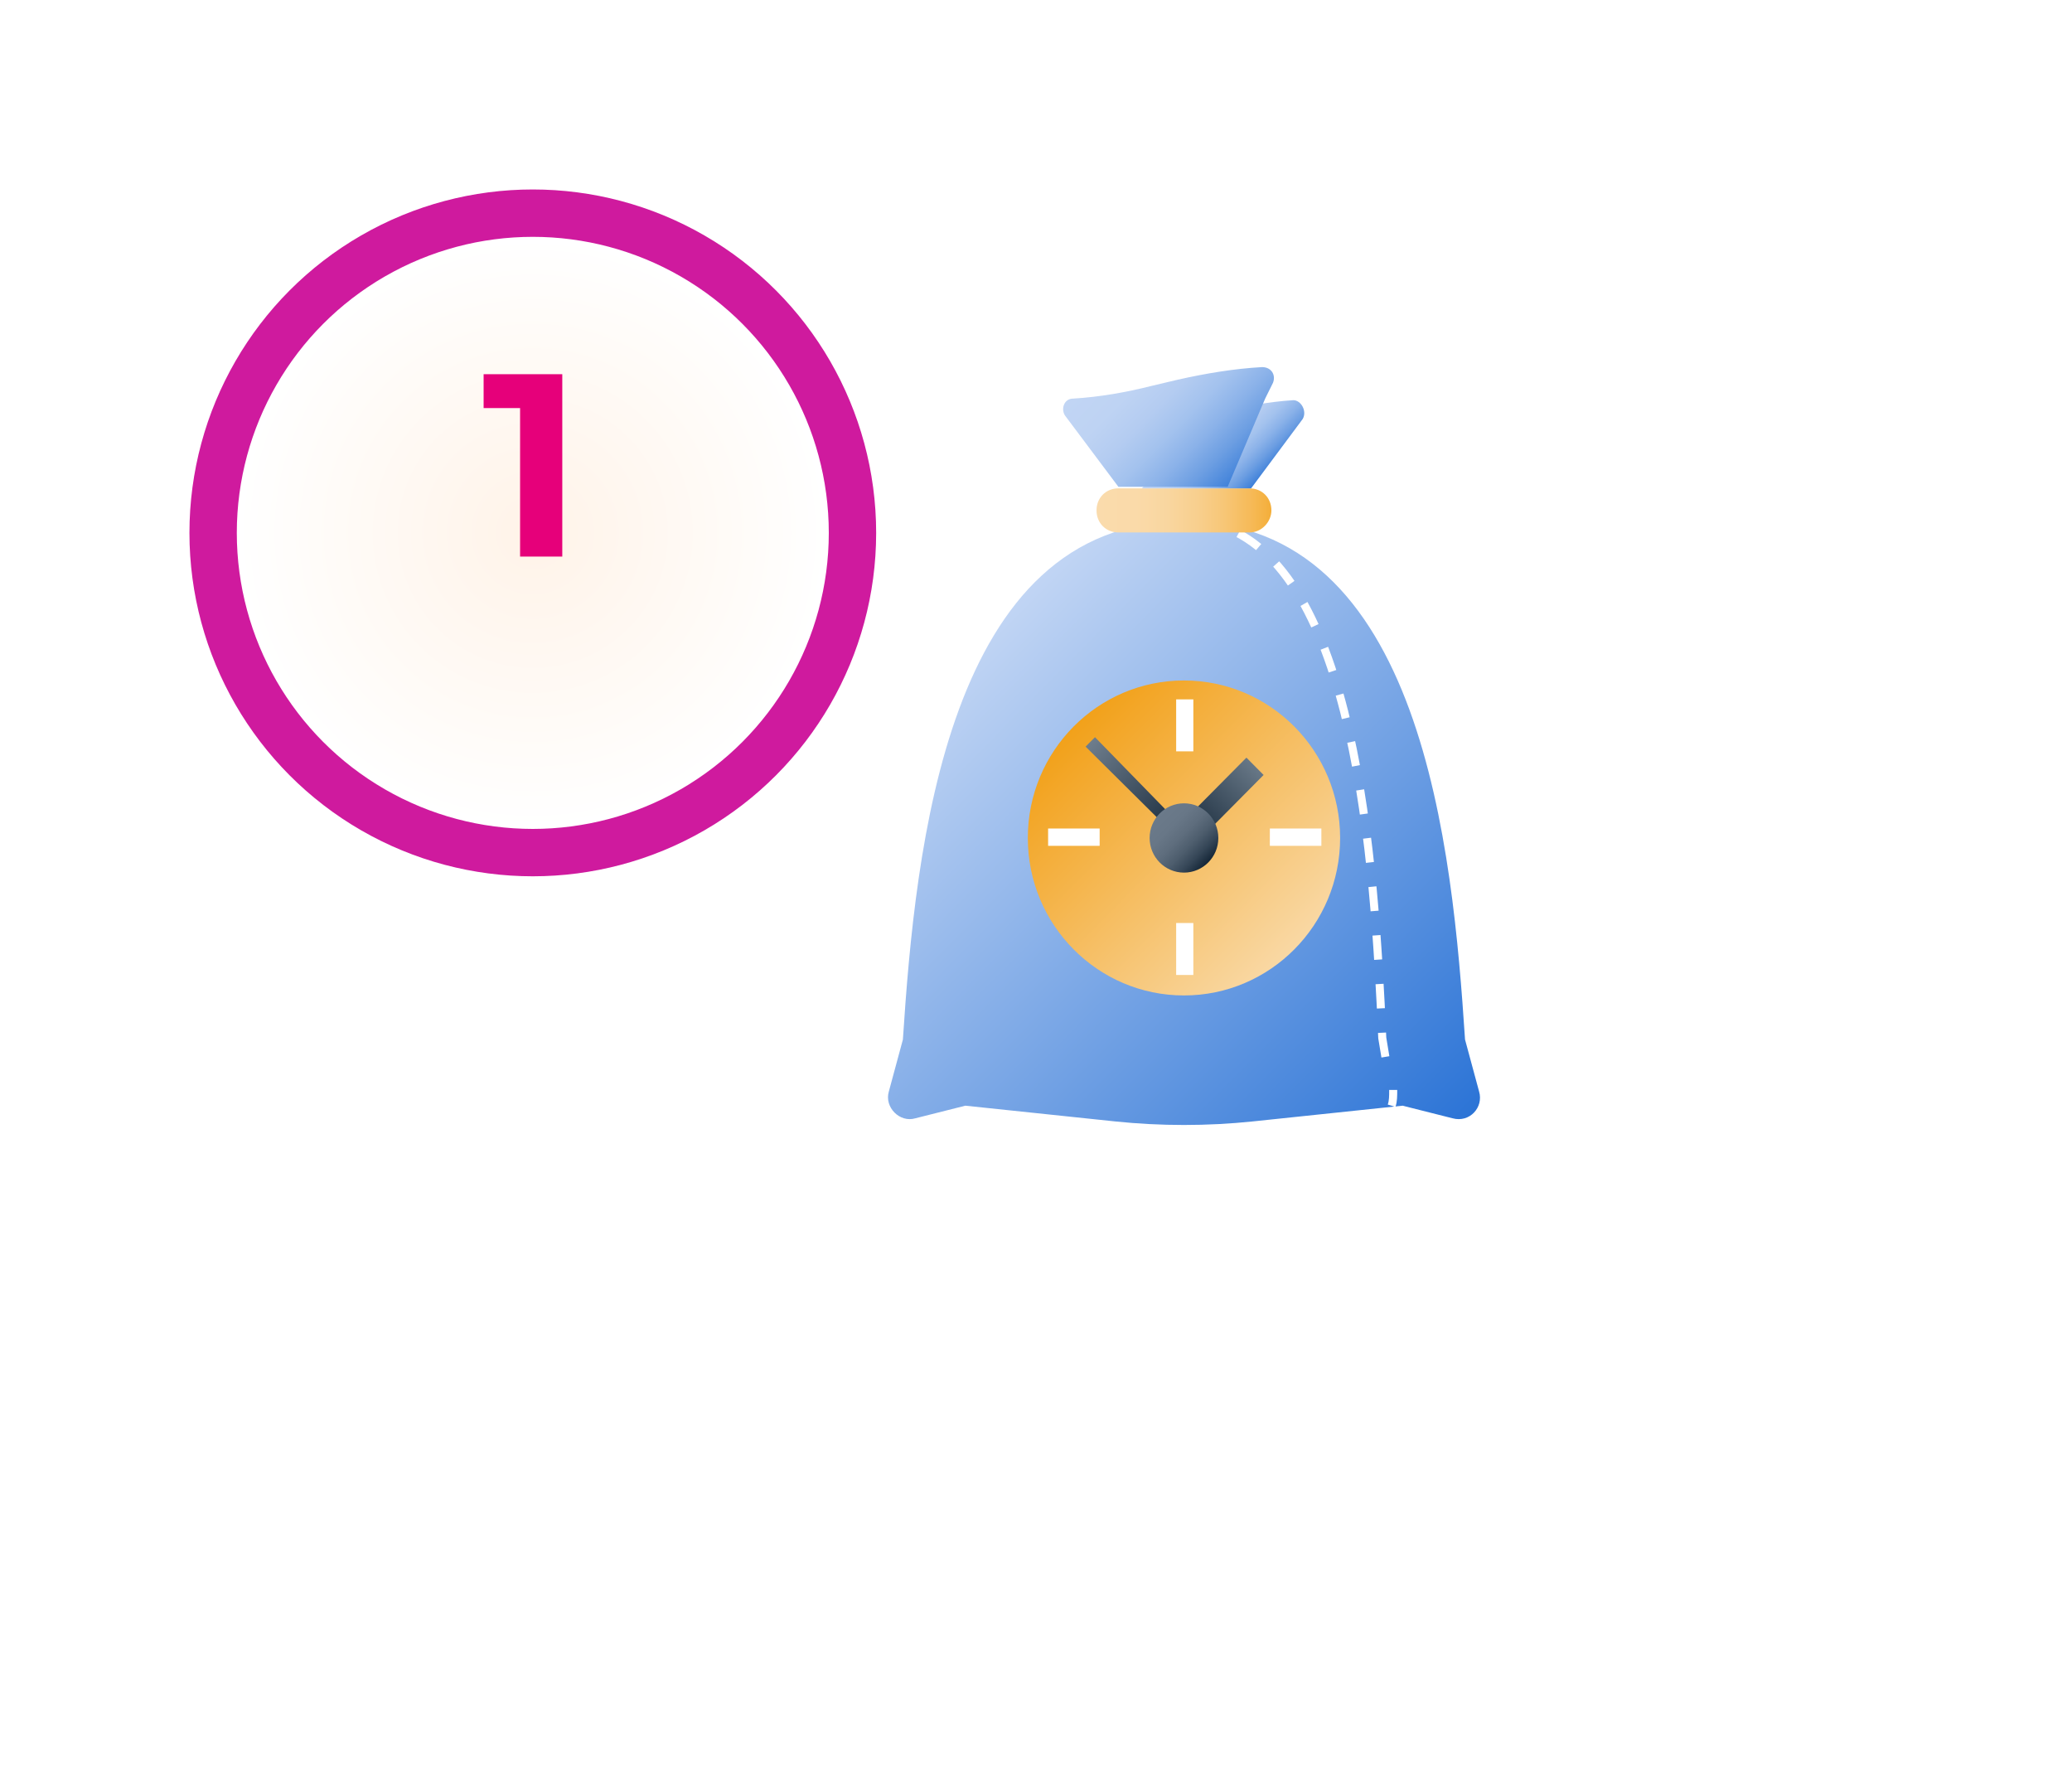 <svg width="175" height="151" viewBox="0 0 175 151" fill="none" xmlns="http://www.w3.org/2000/svg">
<g filter="url(#filter0_d)">
<circle cx="100" cy="66" r="55" fill="white"/>
</g>
<path d="M99.997 44.033C120.175 44.033 122.681 71.827 123.736 87.785L124.923 92.174C125.319 93.504 124.132 94.834 122.681 94.435L118.461 93.371L105.8 94.701C101.975 95.1 98.019 95.1 94.194 94.701L81.534 93.371L77.313 94.435C75.995 94.834 74.676 93.504 75.071 92.174L76.258 87.785C77.313 71.694 79.951 44.033 99.997 44.033Z" fill="url(#paint0_linear)"/>
<path d="M117.537 93.371C117.669 92.972 117.669 92.573 117.669 92.041" stroke="white" stroke-width="0.679" stroke-dasharray="2.06 2.06"/>
<path d="M117.01 89.248L116.746 87.652C116.087 72.758 114.504 47.756 102.766 44.298" stroke="white" stroke-width="0.679" stroke-dasharray="2.06 2.06"/>
<path d="M101.447 44.033C101.052 44.033 100.524 43.9 100.129 43.9" stroke="#67809F" stroke-width="0.699"/>
<path d="M105.537 44.964H94.458C93.403 44.964 92.612 44.166 92.612 43.102C92.612 42.038 93.403 41.24 94.458 41.24H105.537C106.592 41.24 107.383 42.038 107.383 43.102C107.383 44.033 106.592 44.964 105.537 44.964Z" fill="url(#paint1_linear)"/>
<path d="M109.229 33.793C107.119 33.926 105.008 34.325 102.898 34.857L96.436 41.24H105.668L110.02 35.389C110.416 34.724 109.888 33.793 109.229 33.793Z" fill="url(#paint2_linear)"/>
<path d="M107.514 32.33C107.778 31.665 107.382 31 106.591 31C104.217 31.133 101.843 31.532 99.469 32.064L97.227 32.596C95.117 33.128 92.875 33.527 90.633 33.66C89.842 33.66 89.578 34.591 89.974 35.123L94.458 41.107H96.304H103.69L106.855 33.66L107.514 32.33Z" fill="url(#paint3_linear)"/>
<path d="M99.997 84.062C107.281 84.062 113.186 78.108 113.186 70.763C113.186 63.418 107.281 57.464 99.997 57.464C92.714 57.464 86.809 63.418 86.809 70.763C86.809 78.108 92.714 84.062 99.997 84.062Z" fill="url(#paint4_linear)"/>
<path d="M107.251 69.965V71.428H111.603V69.965H107.251ZM88.523 71.428H92.876V69.965H88.523V71.428ZM99.338 63.449H100.789V59.06H99.338V63.449ZM99.338 82.333H100.789V77.945H99.338V82.333Z" fill="white"/>
<path d="M100.789 71.428L99.338 69.965L105.273 63.98L106.723 65.443L100.789 71.428Z" fill="url(#paint5_linear)"/>
<path d="M99.734 71.029L91.689 63.05L92.48 62.252L100.393 70.364L99.734 71.029Z" fill="url(#paint6_linear)"/>
<path d="M99.997 73.689C101.6 73.689 102.899 72.379 102.899 70.763C102.899 69.147 101.6 67.837 99.997 67.837C98.395 67.837 97.096 69.147 97.096 70.763C97.096 72.379 98.395 73.689 99.997 73.689Z" fill="url(#paint7_linear)"/>
<g filter="url(#filter1_d)">
<circle cx="45" cy="39" r="25" fill="url(#paint8_radial)"/>
<circle cx="45" cy="39" r="27" stroke="#CF1A9E" stroke-width="4"/>
</g>
<path d="M40.846 31.6V34.46H43.926V47H47.49V31.6H40.846Z" fill="#E6007A"/>
<defs>
<filter id="filter0_d" x="25" y="1" width="150" height="150" filterUnits="userSpaceOnUse" color-interpolation-filters="sRGB">
<feFlood flood-opacity="0" result="BackgroundImageFix"/>
<feColorMatrix in="SourceAlpha" type="matrix" values="0 0 0 0 0 0 0 0 0 0 0 0 0 0 0 0 0 0 127 0"/>
<feOffset dy="10"/>
<feGaussianBlur stdDeviation="10"/>
<feColorMatrix type="matrix" values="0 0 0 0 0 0 0 0 0 0 0 0 0 0 0 0 0 0 0.06 0"/>
<feBlend mode="normal" in2="BackgroundImageFix" result="effect1_dropShadow"/>
<feBlend mode="normal" in="SourceGraphic" in2="effect1_dropShadow" result="shape"/>
</filter>
<filter id="filter1_d" x="0" y="0" width="90" height="90" filterUnits="userSpaceOnUse" color-interpolation-filters="sRGB">
<feFlood flood-opacity="0" result="BackgroundImageFix"/>
<feColorMatrix in="SourceAlpha" type="matrix" values="0 0 0 0 0 0 0 0 0 0 0 0 0 0 0 0 0 0 127 0"/>
<feOffset dy="6"/>
<feGaussianBlur stdDeviation="8"/>
<feColorMatrix type="matrix" values="0 0 0 0 0.504 0 0 0 0 0.121 0 0 0 0 0 0 0 0 0.1 0"/>
<feBlend mode="normal" in2="BackgroundImageFix" result="effect1_dropShadow"/>
<feBlend mode="normal" in="SourceGraphic" in2="effect1_dropShadow" result="shape"/>
</filter>
<linearGradient id="paint0_linear" x1="79.689" y1="56.927" x2="120.755" y2="97.651" gradientUnits="userSpaceOnUse">
<stop stop-color="#C1D5F4"/>
<stop offset="1" stop-color="#2C74D6"/>
</linearGradient>
<linearGradient id="paint1_linear" x1="92.675" y1="43.058" x2="107.429" y2="43.058" gradientUnits="userSpaceOnUse">
<stop stop-color="#FADBAC"/>
<stop offset="0.226" stop-color="#FADAA9"/>
<stop offset="0.407" stop-color="#F9D69F"/>
<stop offset="0.573" stop-color="#F8CF8E"/>
<stop offset="0.73" stop-color="#F7C676"/>
<stop offset="0.879" stop-color="#F6BA58"/>
<stop offset="1" stop-color="#F4AE39"/>
</linearGradient>
<linearGradient id="paint2_linear" x1="101.504" y1="36.015" x2="106.153" y2="40.626" gradientUnits="userSpaceOnUse">
<stop stop-color="#C1D5F4"/>
<stop offset="0.215" stop-color="#BED3F3"/>
<stop offset="0.387" stop-color="#B4CCF1"/>
<stop offset="0.545" stop-color="#A3C2EE"/>
<stop offset="0.694" stop-color="#8BB2E9"/>
<stop offset="0.837" stop-color="#6C9EE2"/>
<stop offset="0.973" stop-color="#4786DB"/>
<stop offset="1" stop-color="#3F81D9"/>
</linearGradient>
<linearGradient id="paint3_linear" x1="94.412" y1="29.667" x2="104.881" y2="40.048" gradientUnits="userSpaceOnUse">
<stop stop-color="#C1D5F4"/>
<stop offset="0.215" stop-color="#BED3F3"/>
<stop offset="0.387" stop-color="#B4CCF1"/>
<stop offset="0.545" stop-color="#A3C2EE"/>
<stop offset="0.694" stop-color="#8BB2E9"/>
<stop offset="0.837" stop-color="#6C9EE2"/>
<stop offset="0.973" stop-color="#4786DB"/>
<stop offset="1" stop-color="#3F81D9"/>
</linearGradient>
<linearGradient id="paint4_linear" x1="90.727" y1="61.299" x2="109.533" y2="79.95" gradientUnits="userSpaceOnUse">
<stop stop-color="#F2A11A"/>
<stop offset="1" stop-color="#F9D8A4"/>
</linearGradient>
<linearGradient id="paint5_linear" x1="100.051" y1="70.701" x2="106.03" y2="64.771" gradientUnits="userSpaceOnUse">
<stop stop-color="#152738"/>
<stop offset="1" stop-color="#677786"/>
</linearGradient>
<linearGradient id="paint6_linear" x1="100.048" y1="70.702" x2="92.018" y2="62.739" gradientUnits="userSpaceOnUse">
<stop stop-color="#152738"/>
<stop offset="1" stop-color="#6E7D8C"/>
</linearGradient>
<linearGradient id="paint7_linear" x1="98.017" y1="68.651" x2="102.121" y2="72.72" gradientUnits="userSpaceOnUse">
<stop stop-color="#6B7A8A"/>
<stop offset="0.255" stop-color="#687787"/>
<stop offset="0.46" stop-color="#5E6D7D"/>
<stop offset="0.647" stop-color="#4D5D6D"/>
<stop offset="0.823" stop-color="#354657"/>
<stop offset="0.991" stop-color="#17293A"/>
<stop offset="1" stop-color="#152738"/>
</linearGradient>
<radialGradient id="paint8_radial" cx="0" cy="0" r="1" gradientUnits="userSpaceOnUse" gradientTransform="translate(45 39) rotate(90) scale(25)">
<stop stop-color="#FFF3E8"/>
<stop offset="1" stop-color="white"/>
</radialGradient>
</defs>
</svg>
